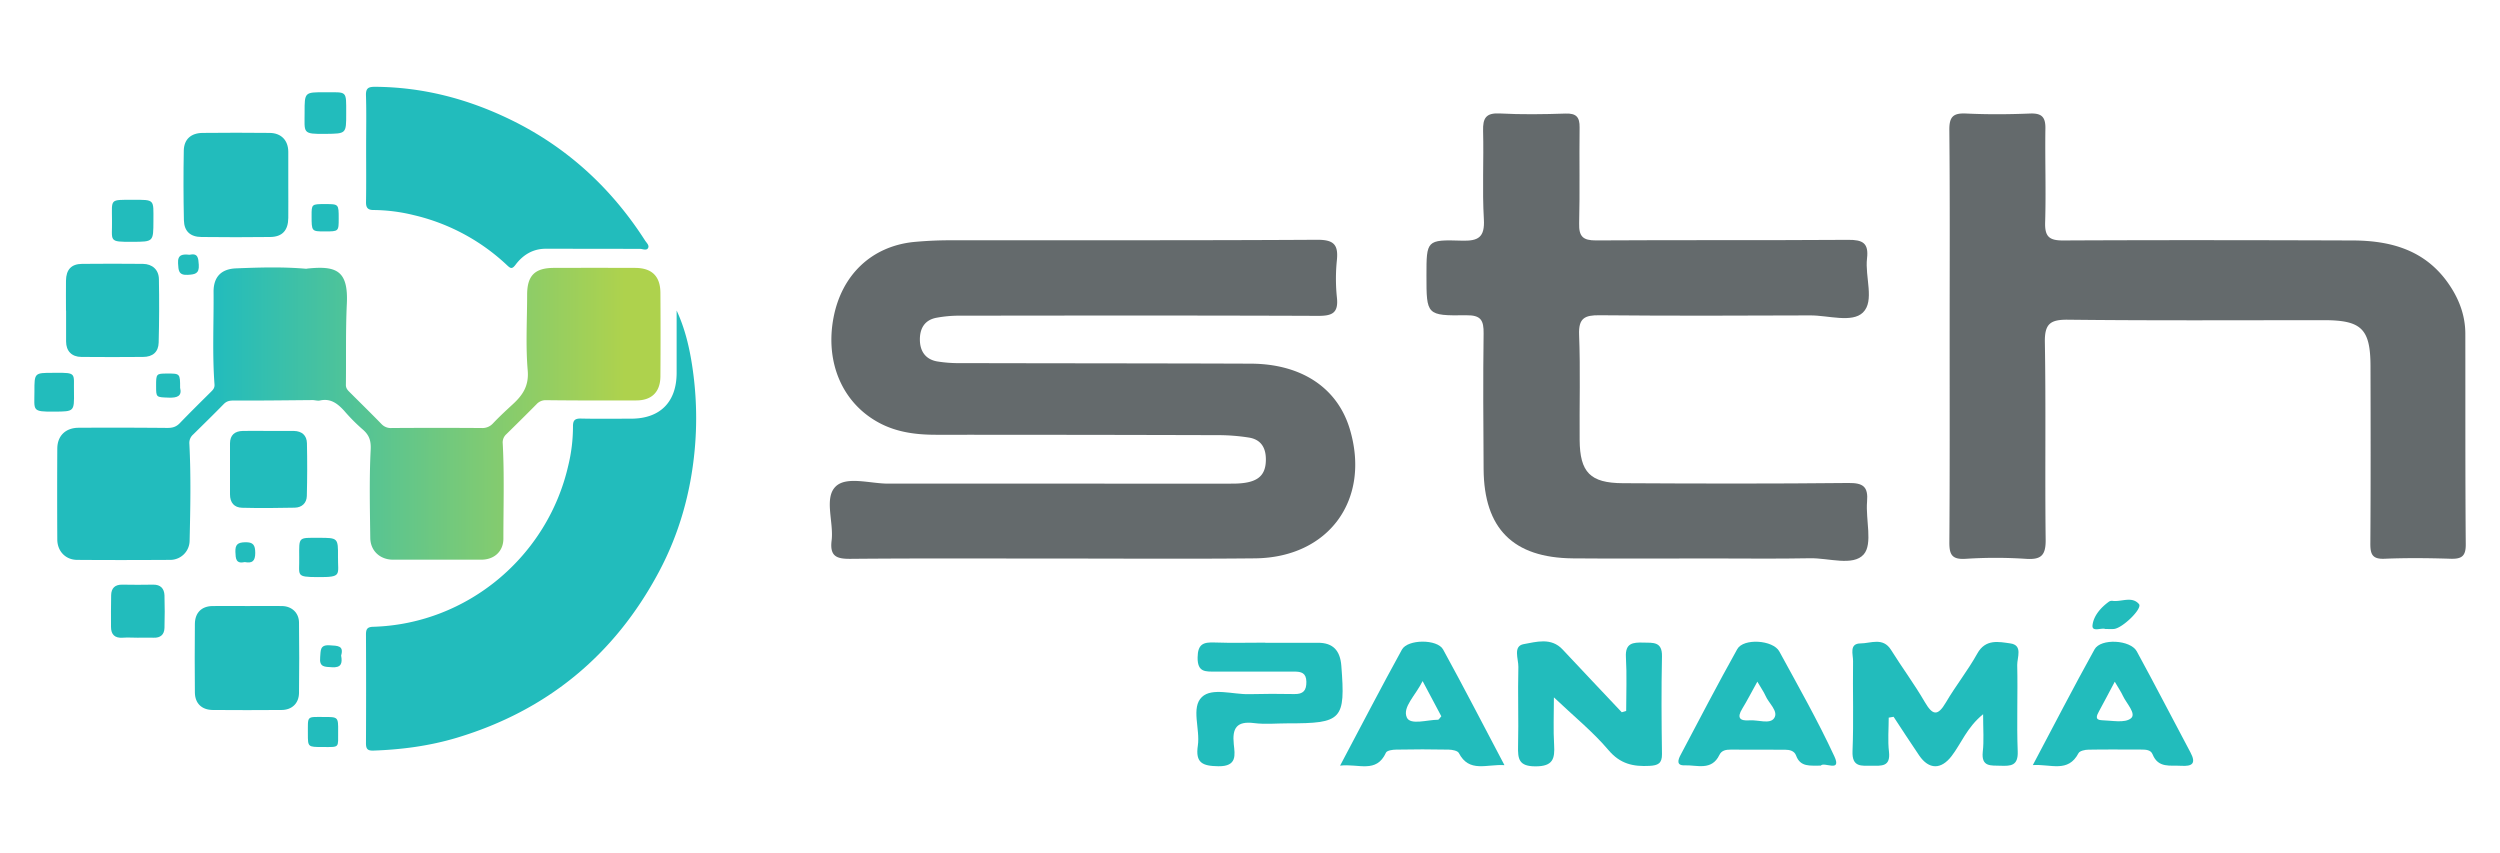 <?xml version="1.0" encoding="UTF-8"?>
<svg xmlns="http://www.w3.org/2000/svg" xmlns:xlink="http://www.w3.org/1999/xlink" id="Capa_1" data-name="Capa 1" viewBox="0 0 1440 491.42">
  <defs>
    <style>.cls-1{fill:#22bcbc;}.cls-2{fill:url(#Degradado_sin_nombre_11);}.cls-3{fill:#646a6c;}</style>
    <linearGradient id="Degradado_sin_nombre_11" x1="32.88" y1="238.29" x2="380.48" y2="238.29" gradientUnits="userSpaceOnUse">
      <stop offset="0.26" stop-color="#22bcbd"></stop>
      <stop offset="0.94" stop-color="#aed24d"></stop>
    </linearGradient>
  </defs>
  <title>logo-h-sth-panama</title>
  <path class="cls-1" d="M398.79,211.33c-1.65-11.15-4.24-22.12-9.05-32.47,0,12,0,24,0,36.07-.06,16.67-9.54,26.18-26.11,26.23-9.65,0-19.31.15-29-.07-3.58-.08-4.64,1.08-4.59,4.61a95.33,95.33,0,0,1-2.75,22.59c-11.94,52.15-58,91.13-112.35,92.74-3.53.1-4.15,1.48-4.14,4.57q.15,31.25,0,62.49c0,3.34.95,4.37,4.32,4.25,16.3-.57,32.38-2.7,48-7.39,52-15.64,90.85-47.62,116.37-95.48,11.74-22,18.39-45.66,20.67-70.58A198.59,198.59,0,0,0,398.79,211.33Z"></path>
  <path class="cls-2" d="M213.51,259.08c-.85,16.89-.44,33.85-.23,50.78.09,7.45,5.67,12.51,13.11,12.52q25.4,0,50.8,0c7.5,0,12.76-4.79,12.76-12.12,0-18.28.6-36.57-.38-54.84a6.34,6.34,0,0,1,2.12-5.35c5.79-5.69,11.57-11.39,17.27-17.16a7.15,7.15,0,0,1,5.72-2.4c17.27.2,34.54.21,51.81.14,8.92,0,13.84-4.9,13.91-13.84q.17-24.13,0-48.26c-.1-9.53-5-14.21-14.58-14.24q-23.35-.08-46.73,0c-11,0-15.43,4.4-15.46,15.38,0,14.57-.91,29.21.33,43.67.76,8.88-2.86,14.22-8.57,19.47-3.86,3.55-7.71,7.12-11.32,10.92a8.19,8.19,0,0,1-6.63,2.79q-25.91-.18-51.82,0a7.32,7.32,0,0,1-5.84-2.25c-6-6.18-12.19-12.23-18.3-18.33-1.2-1.19-2.28-2.28-2.25-4.28.21-15.57-.19-31.17.55-46.71.92-19.33-6.18-22-22.87-20.26a4.48,4.48,0,0,0-.5.11c-13.48-1.19-27-.78-40.47-.24-8.59.35-13,5-12.92,13.63.15,17.76-.78,35.53.54,53.27.15,2-.89,3.08-2.12,4.29-6,5.95-12,11.87-17.91,18-2.07,2.15-4.28,2.74-7.18,2.71q-25.39-.23-50.79-.09C37.8,246.33,33,251,33,258.5q-.15,26.14,0,52.31c.05,6.68,4.77,11.63,11.38,11.68,17.95.15,35.89.1,53.84,0a11.15,11.15,0,0,0,11-11c.43-18.61.81-37.23-.14-55.83a6.39,6.39,0,0,1,2.14-5.35c5.9-5.82,11.84-11.61,17.63-17.54,1.71-1.74,3.39-2.07,5.8-2.06,15.22.08,30.44-.14,45.67-.26,1.34.1,2.75.52,4,.24,6.19-1.38,10.19,1.84,14,6a103.91,103.91,0,0,0,10.33,10.44C212.54,250.4,213.79,253.54,213.51,259.08Z"></path>
  <path class="cls-1" d="M210.89,84.93c0,10.49.11,21-.06,31.48-.06,3.31,1.13,4.56,4.35,4.56a99.92,99.92,0,0,1,23.09,2.93,117.2,117.2,0,0,1,53.82,28.9c2,1.9,2.89,2.32,4.89-.34,4.22-5.61,9.94-9.17,17.27-9.18,18.1,0,36.21.05,54.31.06,1.61,0,3.72,1.16,4.68-.39s-.83-3.08-1.71-4.45c-19.53-30.43-45.27-54-77.88-69.78C269.14,56.86,243.37,50.15,216,50c-3.84,0-5.34.78-5.2,5C211.11,65,210.89,75,210.89,84.93Z"></path>
  <path class="cls-1" d="M116,136.51q19.8.24,39.62,0c7-.07,10.37-3.83,10.43-11,.06-6.27,0-12.54,0-18.8,0-6.44.05-12.87,0-19.31C166,80.85,162,76.63,155.34,76.56q-19.31-.21-38.61,0c-6.7.06-10.75,3.66-10.87,10.18q-.36,20.05.07,40.11C106.07,133.2,109.6,136.44,116,136.51Z"></path>
  <path class="cls-1" d="M162.47,349.08c-6.6-.1-13.2,0-19.8,0v0c-6.77,0-13.54-.09-20.31,0-6.27.12-10,3.84-10.11,10.19q-.19,19.8,0,39.6c.07,6.28,3.93,10,10.27,10.08,13.2.12,26.4.09,39.6,0,6,0,10-3.79,10.11-9.72q.25-20.31,0-40.62C172.2,353,168.08,349.17,162.47,349.08Z"></path>
  <path class="cls-1" d="M38.07,178.91c0,5.93,0,11.86,0,17.79,0,5.49,3.22,8.83,8.75,8.89q17.79.16,35.57,0c5.54,0,8.86-2.82,9-8.24q.48-18.27.14-36.58c-.09-5.41-3.78-8.72-9.22-8.78q-17.53-.18-35.07,0c-6.15.06-9.14,3.3-9.23,9.63-.08,5.75,0,11.51,0,17.27Z"></path>
  <path class="cls-1" d="M139.82,248.22c-4.57.11-7.32,2.36-7.34,7.16,0,9.8,0,19.61,0,29.41,0,4.74,2.43,7.56,6.93,7.68,10.13.26,20.28.18,30.41-.05,4-.09,6.81-2.62,6.91-6.71q.39-15.18.07-30.4c-.1-4.55-2.9-7-7.56-7.09-4.9-.05-9.8,0-14.71,0v0C149.62,248.19,144.72,248.1,139.82,248.22Z"></path>
  <path class="cls-1" d="M88.22,336.76q-8.89.17-17.78,0c-4.23-.07-6.34,2-6.42,6.08q-.16,9.15-.08,18.3c0,4.34,2.18,6.5,6.72,6.18,2.87-.21,5.76,0,8.64,0,3,0,6.1-.1,9.14,0,4,.18,6.19-1.82,6.3-5.62.19-6.26.18-12.54,0-18.8C94.57,339,92.5,336.69,88.22,336.76Z"></path>
  <path class="cls-1" d="M76.53,139.29c11.83-.08,11.8,0,11.84-12,0-12.53,1-12.24-12-12.2-13.35,0-11.89-.59-11.86,11.61C64.76,139,61.93,139.39,76.53,139.29Z"></path>
  <path class="cls-1" d="M187.82,77.11c11.6-.15,11.61-.07,11.59-11.67,0-13.61.7-12.23-12.32-12.29-11.65-.06-11.65,0-11.64,11.52C175.5,76.66,173.79,77.29,187.82,77.11Z"></path>
  <path class="cls-1" d="M194.68,320.78c.09-11,0-11-11.09-11-11.91,0-11.3-.77-11.24,11.34.21,10.5-2.32,11.24,10.77,11.29C197.16,332.48,194.6,331.29,194.68,320.78Z"></path>
  <path class="cls-1" d="M42.61,225.75c-.28-10.64,2-11.18-11-11h-1c-10.79,0-10.8,0-10.78,10.75,0,11-1.71,11.72,11.6,11.6C42.75,237,42.75,237.11,42.61,225.75Z"></path>
  <path class="cls-1" d="M194.77,421.22c.07-8.24,0-8.26-8.23-8.24-10.15,0-9.15-.9-9.2,9.85,0,7.45,0,7.45,8.55,7.45C195.94,430.32,194.68,430.9,194.77,421.22Z"></path>
  <path class="cls-1" d="M187.33,117.55c-7.86,0-7.86,0-7.85,6.75,0,9,0,9,7.61,9,8,0,8,0,8-7.44C195.09,117.55,195.09,117.55,187.33,117.55Z"></path>
  <path class="cls-1" d="M89.92,222.47c0,6.52,0,6.31,7.35,6.57,4.8.16,7.7-.87,6.47-5.68,0-8.23,0-8.23-7.63-8.2C90,215.18,89.89,215.3,89.92,222.47Z"></path>
  <path class="cls-1" d="M190,371.7c-5.94-.45-5.2,3.1-5.59,6.93-.59,5.8,2.73,5.43,6.78,5.7,5.24.35,6.17-2.09,5.3-6.74C198.22,371.76,194.35,372,190,371.7Z"></path>
  <path class="cls-1" d="M108.14,158.31c4.15-.24,6.69-.6,6.36-5.8-.25-4-.49-6.85-5.37-5.77-3.81-.37-6.91-.3-6.56,5C102.82,155.55,102.68,158.63,108.14,158.31Z"></path>
  <path class="cls-1" d="M141.11,312.34c-4.15.12-5.67,1.31-5.52,5.56.14,3.86.24,7,5.43,5.86,4.23.82,6-.53,6-5.26C147,314,145.94,312.19,141.11,312.34Z"></path>
  <path class="cls-3" d="M607,321.72c-39,0-78-.19-117,.17-8,.08-12.11-1.32-11-10.48,1.34-10.61-4.46-24.51,2.33-31.17,6.23-6.13,19.92-1.65,30.31-1.67,66.08-.09,132.17.06,198.25,0,13.8,0,19.09-3.89,19.25-13.52.12-7-2.69-12-10.07-13.06a114.81,114.81,0,0,0-16.13-1.34q-81.79-.24-163.58-.22c-11.34,0-22.32-1.31-32.52-6.64-21.39-11.18-31.72-34.75-26.72-60.89,4.69-24.5,21.82-40.91,45.95-43.49a227,227,0,0,1,23.77-1c69.69-.08,139.39.12,209.08-.3,9.33,0,12,2.84,11.14,11.62a104.25,104.25,0,0,0,0,21.63c1,9.12-2.9,10.62-11,10.58-68.61-.28-137.22-.18-205.83-.11a72.31,72.31,0,0,0-14,1.23c-6.66,1.33-9.44,6.13-9.38,12.67s3.21,11.18,9.77,12.42a76.85,76.85,0,0,0,14,1c55.61.14,111.22.11,166.83.32,29.19.1,49.87,13.92,57,37.56,12.24,40.68-12,74.17-54.61,74.58C684.22,322,645.58,321.71,607,321.72Z"></path>
  <path class="cls-3" d="M1123,194.06c0-39.71.2-79.43-.18-119.14-.08-7.71,2.22-9.89,9.71-9.53,12.25.59,24.56.5,36.81,0,6.65-.25,8.9,2,8.81,8.58-.27,18.05.4,36.12-.15,54.15-.24,8.18,2.36,10.43,10.4,10.39,55.59-.28,111.19-.19,166.78,0,21.81.07,41.48,5.45,54.91,24.52,6.16,8.76,9.93,18.39,9.94,29.22.07,40.43-.08,80.87.25,121.3.06,7-2.54,8.48-8.83,8.29-12.62-.4-25.29-.53-37.9,0-7.1.32-8.27-2.59-8.23-8.82.24-33.93.17-67.87.09-101.8,0-21.79-5.12-26.79-26.84-26.8-49.1,0-98.2.29-147.29-.27-10.22-.12-13.61,2.23-13.44,12.93.64,37.9,0,75.81.46,113.71.12,9.17-2.62,11.71-11.49,11.09a265.17,265.17,0,0,0-34.64,0c-8,.49-9.4-2.53-9.34-9.8C1123.12,272.77,1123,233.41,1123,194.06Z"></path>
  <path class="cls-3" d="M984,321.67c-26,0-52,.19-78-.05-34.44-.31-51.22-17.15-51.44-51.43-.17-26-.36-52,0-78,.12-7.75-1.56-10.71-10-10.6-22.92.31-22.92-.12-22.92-22.87,0-20.28,0-20.74,20.31-20.1,9.59.3,13.36-1.92,12.76-12.36-1-16.92,0-33.94-.45-50.91-.17-7.18,1.52-10.41,9.55-10,12.61.67,25.28.49,37.91.06,6.27-.22,8.21,2.07,8.13,8-.24,18.42.21,36.85-.26,55.26-.2,7.56,2.2,9.86,9.79,9.81,48.4-.3,96.8,0,145.19-.33,8.33-.07,11.9,1.83,10.84,10.69-1.27,10.62,4.48,24.5-2.35,31.16-6.29,6.12-20,1.62-30.36,1.67-40.45.18-80.91.28-121.36-.09-8.54-.08-12.16,1.63-11.78,11.22.8,20.2.14,40.45.32,60.67.16,18.57,6.06,24.74,24.8,24.85,43.34.25,86.68.34,130-.12,8.61-.09,11.48,2.18,10.75,10.78-.87,10.36,3.35,24.28-1.91,30.33-6.09,7-20.34,2-31,2.24-19.5.38-39,.11-58.51.11Z"></path>
  <path class="cls-1" d="M1142.27,411.39c-9.4,7.66-12.54,16.81-18.15,24.11-6,7.85-13.06,7.91-18.72-.42-5-7.34-9.8-14.8-14.69-22.21l-2.81.49c0,6.56-.61,13.18.15,19.65,1,8.77-4.36,8.07-10,8.05-5.88,0-11.37,1-11-8.39.71-17.27.06-34.6.31-51.9.06-3.76-2.43-10.11,4.31-10.16,5.84,0,12.9-3.75,17.57,3.74,6.29,10.08,13.41,19.65,19.37,29.91,4.44,7.63,7.4,8.61,12.22.37,5.63-9.63,12.68-18.44,18.08-28.17,4.77-8.6,12.4-6.77,19-5.86,7.39,1,3.94,8.14,4,12.48.4,16.57-.35,33.17.29,49.73.32,8.34-4,8.46-9.92,8.26-5.49-.2-11.13.82-10.21-8C1142.81,426.75,1142.27,420.28,1142.27,411.39Z"></path>
  <path class="cls-1" d="M936.68,409.5c0-10.32.45-20.67-.15-30.95-.47-8.18,4-8.58,10.08-8.42,5.61.14,10.87-.65,10.69,7.92-.4,18.77-.28,37.55,0,56.32.06,5.43-2.35,6.51-7.16,6.77-9.38.49-16.87-1.06-23.66-9.09-8.95-10.57-19.92-19.44-31.43-30.37,0,9.77-.4,18.6.12,27.36.48,8-.63,12.38-10.68,12.38-9.7,0-10.26-4.27-10.08-11.75.37-15.16-.22-30.33.17-45.49.12-4.55-3.27-12.05,3.11-13.17,7.18-1.26,15.78-4,22.38,3.1,11.31,12.09,22.71,24.11,34.06,36.15Z"></path>
  <path class="cls-1" d="M728.74,370.24c10.09,0,20.18.07,30.27,0,9-.08,12.94,4.67,13.6,13.24,2.42,31.1.49,33.22-30.85,33.17-6.49,0-13.06.67-19.45-.15-10-1.27-12.62,2.95-11.65,12.15.64,6.13,2.05,12.86-8.86,12.71-9.18-.13-13.34-1.92-11.84-11.9,1.43-9.49-4.07-21.89,2.36-28,5.85-5.55,17.92-1.37,27.23-1.62,8.65-.23,17.31-.22,26-.06,5.09.1,7-2,6.92-7.1s-2.95-5.85-7-5.84c-15.13.06-30.27-.06-45.41,0-5.71,0-10.33.48-10.24-8.1.09-7.87,3.39-8.9,9.81-8.66,9.71.35,19.46.09,29.19.09Z"></path>
  <path class="cls-1" d="M1048.77,441c-6.08-.07-11.77,1-14.24-5.85-1-2.67-3.64-3.3-6.31-3.31-10.46,0-20.93-.07-31.39-.06-2.59,0-5.16.37-6.45,3.05-4.49,9.36-13,5.73-20.06,6-5,.18-3.68-3.38-2.32-5.95,10.78-20.4,21.43-40.88,32.67-61,3.57-6.39,20.6-5.3,24.22,1.35,10.86,19.95,22.11,39.75,31.66,60.33C1061.11,445.35,1050.56,438.53,1048.77,441Zm-36.54-48.37c-3.53,6.36-5.94,11.1-8.71,15.61-3.29,5.34-1.24,7.1,4.19,6.68,4.88-.38,11.71,2.37,14.17-1.21,2.77-4-3.15-8.62-5-13.06C1015.89,398.44,1014.45,396.45,1012.23,392.63Z"></path>
  <path class="cls-1" d="M866.57,440.73c-10.3-.68-20.29,4.56-26.29-7-.69-1.33-3.8-1.91-5.81-1.95-10.09-.21-20.19-.2-30.28,0-2,0-5.29.49-5.86,1.73-5.58,12.21-15.84,6.2-26.44,7.5,12.36-23.29,23.72-45.22,35.62-66.84,3.34-6.06,20.38-6.13,23.7-.09C843.1,395.75,854.43,417.73,866.57,440.73ZM819.43,392.3c-4.21,8.48-11.71,15-9.11,20.95,2,4.58,11.73,1.34,18,1.32.44,0,.88-.9,1.88-2Z"></path>
  <path class="cls-1" d="M1170.91,440.69c12.23-23.07,23.56-45.05,35.55-66.66,3.59-6.48,20.69-5.52,24.32,1.14,10.52,19.28,20.57,38.82,30.91,58.2,3.4,6.38,1.12,8.14-5.37,7.73-6.28-.4-13.18,1.5-16.44-6.63-1.06-2.67-4-2.7-6.59-2.72-10.09,0-20.19-.13-30.28.06-2,0-5.08.67-5.78,2C1191.21,445.33,1181.28,440,1170.91,440.69Zm47.18-48c-3.66,6.88-6.31,12-9.06,17-1.34,2.46-2.58,5.06,1.72,5.17,5.72.15,13.12,1.78,16.67-1.1,3.28-2.65-2.54-8.54-4.6-12.9C1221.78,398.59,1220.39,396.57,1218.09,392.65Z"></path>
  <path class="cls-1" d="M1212.67,362.31c-2.17-.92-7.83,2-7.38-2.17.6-5.42,4.77-10.23,9.58-13.67a3.21,3.21,0,0,1,2.09-.36c5.09.62,11.08-2.85,15.09,1.85,2.17,2.53-9.57,14-14.53,14.34C1216.09,362.39,1214.65,362.31,1212.67,362.31Z"></path>
</svg>
